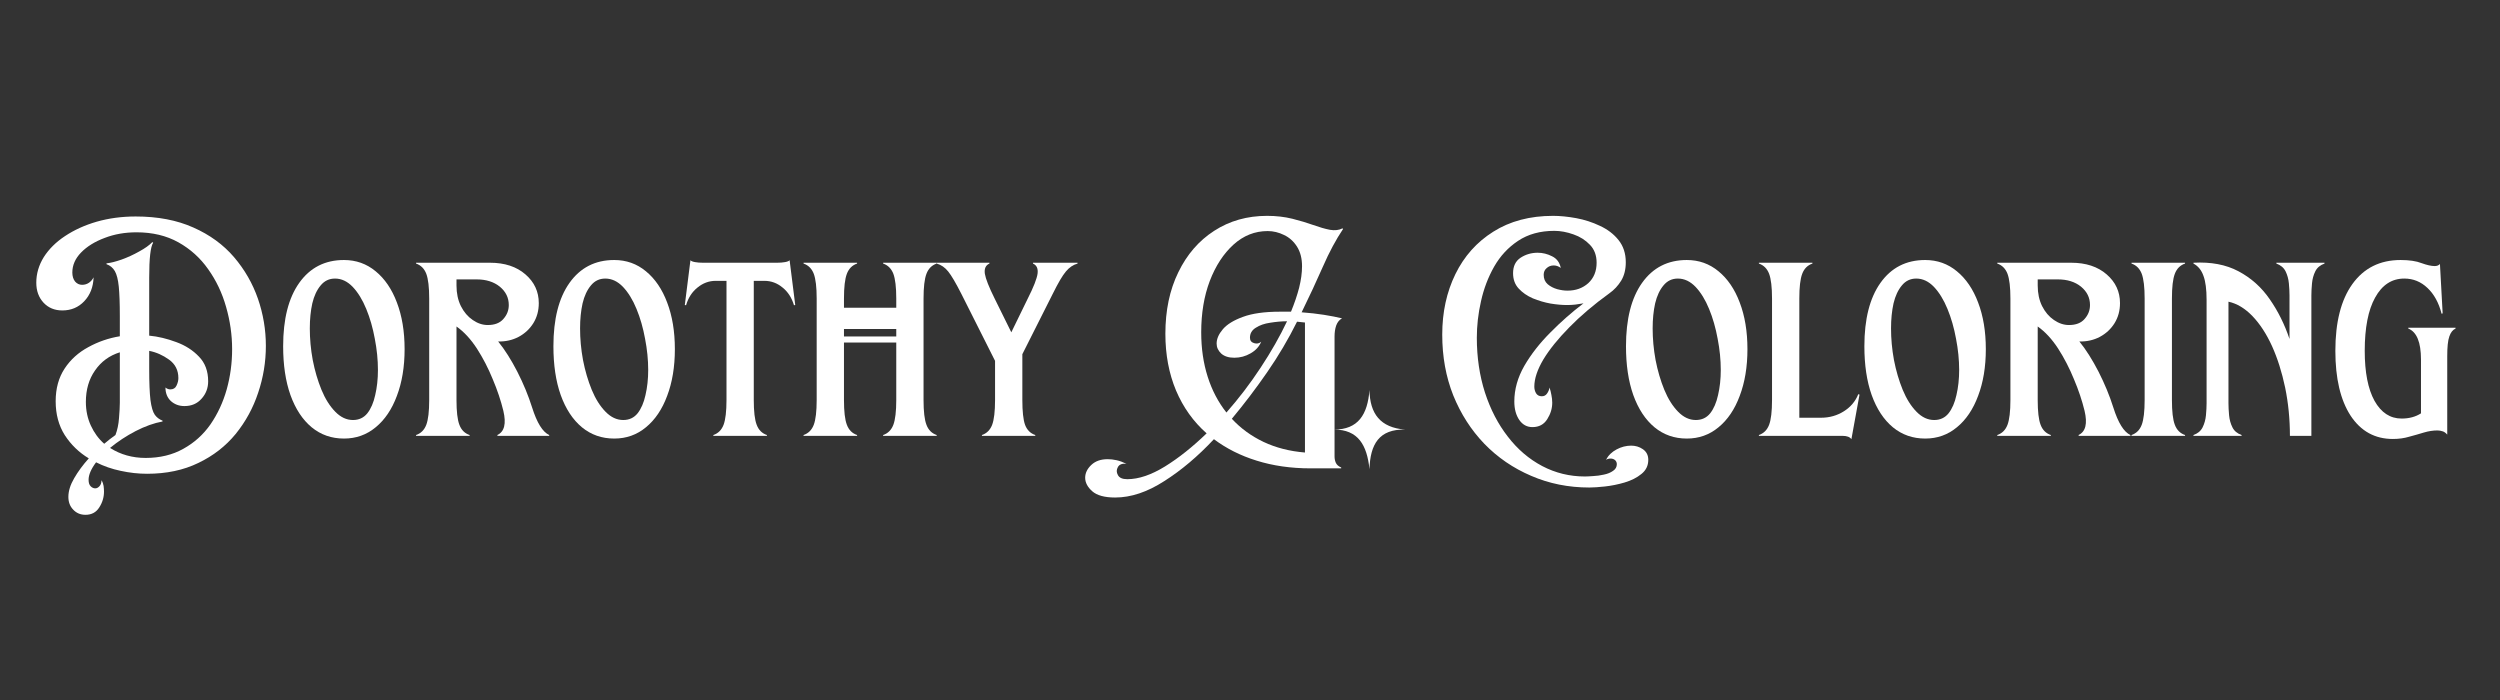 <svg version="1.2" preserveAspectRatio="xMidYMid meet" height="70" viewBox="0 0 187.5 52.5" zoomAndPan="magnify" width="250" xmlns:xlink="http://www.w3.org/1999/xlink" xmlns="http://www.w3.org/2000/svg"><rect x="0" y="0" width="187.5" height="52.5" fill="#333333" stroke="none"/><defs><clipPath id="73c50b221d"><path d="M 100.039 29.246 L 105.984 29.246 L 105.984 35.191 L 100.039 35.191 Z M 100.039 29.246"></path></clipPath></defs><g id="738ccaddd0"><g style="fill:#ffffff;fill-opacity:1;"><g transform="translate(2.378, 32.689)"><path d="M 4.031 5.922 C 3.656 5.922 3.348 5.789 3.109 5.531 C 2.867 5.281 2.75 4.961 2.75 4.578 C 2.75 4.141 2.895 3.672 3.188 3.172 C 3.477 2.672 3.844 2.176 4.281 1.688 C 3.551 1.25 2.953 0.672 2.484 -0.047 C 2.023 -0.773 1.797 -1.625 1.797 -2.594 C 1.797 -3.551 2.02 -4.367 2.469 -5.047 C 2.914 -5.723 3.508 -6.258 4.25 -6.656 C 4.988 -7.062 5.773 -7.332 6.609 -7.469 L 6.609 -9 C 6.609 -9.938 6.582 -10.664 6.531 -11.188 C 6.477 -11.719 6.379 -12.109 6.234 -12.359 C 6.086 -12.609 5.879 -12.781 5.609 -12.875 L 5.609 -12.938 C 5.91 -12.969 6.285 -13.062 6.734 -13.219 C 7.191 -13.383 7.633 -13.586 8.062 -13.828 C 8.5 -14.066 8.828 -14.301 9.047 -14.531 L 9.109 -14.484 C 8.91 -14.18 8.812 -13.312 8.812 -11.875 L 8.812 -7.516 C 9.477 -7.453 10.156 -7.289 10.844 -7.031 C 11.531 -6.781 12.098 -6.414 12.547 -5.938 C 13.004 -5.469 13.234 -4.852 13.234 -4.094 C 13.234 -3.582 13.066 -3.145 12.734 -2.781 C 12.41 -2.414 11.984 -2.234 11.453 -2.234 C 11.055 -2.234 10.719 -2.359 10.438 -2.609 C 10.164 -2.867 10.031 -3.207 10.031 -3.625 C 10.145 -3.531 10.266 -3.484 10.391 -3.484 C 10.617 -3.484 10.773 -3.578 10.859 -3.766 C 10.953 -3.961 11 -4.148 11 -4.328 C 11 -4.922 10.766 -5.383 10.297 -5.719 C 9.836 -6.051 9.344 -6.27 8.812 -6.375 L 8.812 -5.016 C 8.812 -3.992 8.844 -3.219 8.906 -2.688 C 8.977 -2.156 9.086 -1.785 9.234 -1.578 C 9.379 -1.379 9.57 -1.234 9.812 -1.141 L 9.812 -1.078 C 9.176 -0.961 8.504 -0.723 7.797 -0.359 C 7.098 0.004 6.457 0.426 5.875 0.906 C 6.664 1.406 7.555 1.656 8.547 1.656 C 9.617 1.656 10.562 1.426 11.375 0.969 C 12.188 0.52 12.863 -0.086 13.406 -0.859 C 13.945 -1.641 14.352 -2.516 14.625 -3.484 C 14.895 -4.453 15.031 -5.457 15.031 -6.5 C 15.031 -7.57 14.879 -8.629 14.578 -9.672 C 14.285 -10.711 13.836 -11.656 13.234 -12.5 C 12.641 -13.344 11.895 -14.016 11 -14.516 C 10.102 -15.016 9.055 -15.266 7.859 -15.266 C 6.992 -15.266 6.195 -15.125 5.469 -14.844 C 4.738 -14.57 4.148 -14.207 3.703 -13.75 C 3.266 -13.301 3.047 -12.801 3.047 -12.25 C 3.047 -11.977 3.113 -11.754 3.25 -11.578 C 3.395 -11.41 3.57 -11.328 3.781 -11.328 C 3.969 -11.328 4.141 -11.379 4.297 -11.484 C 4.453 -11.598 4.566 -11.734 4.641 -11.891 C 4.617 -11.16 4.383 -10.562 3.938 -10.094 C 3.5 -9.633 2.953 -9.406 2.297 -9.406 C 1.723 -9.406 1.254 -9.598 0.891 -9.984 C 0.523 -10.379 0.344 -10.879 0.344 -11.484 C 0.344 -12.16 0.531 -12.801 0.906 -13.406 C 1.289 -14.008 1.82 -14.535 2.5 -14.984 C 3.188 -15.441 3.977 -15.801 4.875 -16.062 C 5.781 -16.32 6.754 -16.453 7.797 -16.453 C 9.453 -16.453 10.895 -16.176 12.125 -15.625 C 13.352 -15.082 14.367 -14.344 15.172 -13.406 C 15.973 -12.469 16.57 -11.426 16.969 -10.281 C 17.363 -9.133 17.562 -7.957 17.562 -6.75 C 17.562 -5.539 17.367 -4.367 16.984 -3.234 C 16.609 -2.098 16.047 -1.066 15.297 -0.141 C 14.547 0.773 13.613 1.5 12.5 2.031 C 11.395 2.57 10.113 2.844 8.656 2.844 C 8 2.844 7.336 2.77 6.672 2.625 C 6.016 2.488 5.398 2.273 4.828 1.984 C 4.453 2.484 4.266 2.922 4.266 3.297 C 4.266 3.516 4.316 3.676 4.422 3.781 C 4.523 3.883 4.641 3.938 4.766 3.938 C 4.879 3.938 4.984 3.883 5.078 3.781 C 5.18 3.676 5.234 3.523 5.234 3.328 C 5.316 3.461 5.367 3.602 5.391 3.75 C 5.41 3.895 5.422 4.035 5.422 4.172 C 5.422 4.609 5.301 5.008 5.062 5.375 C 4.832 5.738 4.488 5.922 4.031 5.922 Z M 4.062 -2.547 C 4.062 -1.898 4.188 -1.305 4.438 -0.766 C 4.688 -0.223 5.02 0.227 5.438 0.594 C 5.582 0.469 5.723 0.352 5.859 0.25 C 5.992 0.145 6.133 0.039 6.281 -0.062 C 6.426 -0.445 6.516 -0.867 6.547 -1.328 C 6.586 -1.797 6.609 -2.18 6.609 -2.484 L 6.609 -6.266 C 5.828 -6.023 5.207 -5.57 4.75 -4.906 C 4.289 -4.25 4.062 -3.461 4.062 -2.547 Z M 4.062 -2.547" style="stroke:none"></path></g></g><g style="fill:#ffffff;fill-opacity:1;"><g transform="translate(20.689, 32.689)"><path d="M 5.781 -1.188 C 6.227 -1.188 6.586 -1.352 6.859 -1.688 C 7.129 -2.031 7.328 -2.488 7.453 -3.062 C 7.586 -3.633 7.656 -4.258 7.656 -4.938 C 7.656 -5.695 7.578 -6.477 7.422 -7.281 C 7.273 -8.094 7.062 -8.836 6.781 -9.516 C 6.5 -10.203 6.16 -10.754 5.766 -11.172 C 5.367 -11.586 4.926 -11.797 4.438 -11.797 C 4 -11.797 3.641 -11.625 3.359 -11.281 C 3.078 -10.945 2.867 -10.5 2.734 -9.938 C 2.609 -9.375 2.547 -8.75 2.547 -8.062 C 2.547 -7.289 2.617 -6.5 2.766 -5.688 C 2.922 -4.883 3.141 -4.141 3.422 -3.453 C 3.703 -2.773 4.047 -2.227 4.453 -1.812 C 4.859 -1.395 5.301 -1.188 5.781 -1.188 Z M 0.547 -6.719 C 0.547 -8.75 0.945 -10.332 1.75 -11.469 C 2.562 -12.613 3.68 -13.188 5.109 -13.188 C 6.016 -13.188 6.805 -12.906 7.484 -12.344 C 8.172 -11.781 8.703 -11 9.078 -10 C 9.461 -9 9.656 -7.832 9.656 -6.5 C 9.656 -5.176 9.461 -4.008 9.078 -3 C 8.703 -1.988 8.172 -1.203 7.484 -0.641 C 6.805 -0.078 6.016 0.203 5.109 0.203 C 4.18 0.203 3.375 -0.078 2.688 -0.641 C 2 -1.211 1.469 -2.02 1.094 -3.062 C 0.727 -4.102 0.547 -5.32 0.547 -6.719 Z M 0.547 -6.719" style="stroke:none"></path></g></g><g style="fill:#ffffff;fill-opacity:1;"><g transform="translate(30.893, 32.689)"><path d="M 0.312 -0.062 C 0.676 -0.188 0.93 -0.441 1.078 -0.828 C 1.223 -1.211 1.297 -1.832 1.297 -2.688 L 1.297 -10.297 C 1.297 -11.148 1.223 -11.77 1.078 -12.156 C 0.93 -12.539 0.676 -12.797 0.312 -12.922 L 0.312 -12.984 L 5.859 -12.984 C 6.961 -12.984 7.848 -12.691 8.516 -12.109 C 9.18 -11.535 9.516 -10.816 9.516 -9.953 C 9.516 -9.391 9.379 -8.891 9.109 -8.453 C 8.836 -8.016 8.469 -7.672 8 -7.422 C 7.539 -7.18 7.031 -7.066 6.469 -7.078 C 6.969 -6.461 7.445 -5.707 7.906 -4.812 C 8.363 -3.914 8.734 -3.02 9.016 -2.125 C 9.379 -0.977 9.805 -0.289 10.297 -0.062 L 10.297 0 L 6.422 0 L 6.406 -0.062 C 6.938 -0.312 7.086 -0.914 6.859 -1.875 C 6.672 -2.645 6.406 -3.438 6.062 -4.25 C 5.727 -5.07 5.332 -5.836 4.875 -6.547 C 4.414 -7.254 3.906 -7.805 3.344 -8.203 L 3.344 -2.688 C 3.344 -1.832 3.414 -1.211 3.562 -0.828 C 3.707 -0.441 3.961 -0.188 4.328 -0.062 L 4.328 0 L 0.312 0 Z M 3.344 -11.281 C 3.344 -10.695 3.453 -10.18 3.672 -9.734 C 3.898 -9.285 4.195 -8.938 4.562 -8.688 C 4.926 -8.438 5.301 -8.312 5.688 -8.312 C 6.207 -8.312 6.598 -8.461 6.859 -8.766 C 7.129 -9.066 7.266 -9.414 7.266 -9.812 C 7.266 -10.363 7.039 -10.82 6.594 -11.188 C 6.145 -11.551 5.566 -11.734 4.859 -11.734 L 3.344 -11.734 Z M 3.344 -11.281" style="stroke:none"></path></g></g><g style="fill:#ffffff;fill-opacity:1;"><g transform="translate(40.959, 32.689)"><path d="M 5.781 -1.188 C 6.227 -1.188 6.586 -1.352 6.859 -1.688 C 7.129 -2.031 7.328 -2.488 7.453 -3.062 C 7.586 -3.633 7.656 -4.258 7.656 -4.938 C 7.656 -5.695 7.578 -6.477 7.422 -7.281 C 7.273 -8.094 7.062 -8.836 6.781 -9.516 C 6.5 -10.203 6.16 -10.754 5.766 -11.172 C 5.367 -11.586 4.926 -11.797 4.438 -11.797 C 4 -11.797 3.641 -11.625 3.359 -11.281 C 3.078 -10.945 2.867 -10.5 2.734 -9.938 C 2.609 -9.375 2.547 -8.75 2.547 -8.062 C 2.547 -7.289 2.617 -6.5 2.766 -5.688 C 2.922 -4.883 3.141 -4.141 3.422 -3.453 C 3.703 -2.773 4.047 -2.227 4.453 -1.812 C 4.859 -1.395 5.301 -1.188 5.781 -1.188 Z M 0.547 -6.719 C 0.547 -8.75 0.945 -10.332 1.75 -11.469 C 2.562 -12.613 3.68 -13.188 5.109 -13.188 C 6.016 -13.188 6.805 -12.906 7.484 -12.344 C 8.172 -11.781 8.703 -11 9.078 -10 C 9.461 -9 9.656 -7.832 9.656 -6.5 C 9.656 -5.176 9.461 -4.008 9.078 -3 C 8.703 -1.988 8.172 -1.203 7.484 -0.641 C 6.805 -0.078 6.016 0.203 5.109 0.203 C 4.18 0.203 3.375 -0.078 2.688 -0.641 C 2 -1.211 1.469 -2.02 1.094 -3.062 C 0.727 -4.102 0.547 -5.32 0.547 -6.719 Z M 0.547 -6.719" style="stroke:none"></path></g></g><g style="fill:#ffffff;fill-opacity:1;"><g transform="translate(51.049, 32.689)"><path d="M 2.453 -0.062 C 2.816 -0.188 3.07 -0.441 3.219 -0.828 C 3.363 -1.211 3.438 -1.832 3.438 -2.688 L 3.438 -11.625 L 2.625 -11.625 C 2.125 -11.625 1.672 -11.457 1.266 -11.125 C 0.859 -10.801 0.57 -10.359 0.406 -9.797 L 0.312 -9.812 L 0.734 -13.172 C 0.785 -13.109 0.898 -13.062 1.078 -13.031 C 1.254 -13 1.445 -12.984 1.656 -12.984 L 7.25 -12.984 C 7.457 -12.984 7.648 -13 7.828 -13.031 C 8.004 -13.062 8.117 -13.109 8.172 -13.172 L 8.594 -9.812 L 8.5 -9.797 C 8.332 -10.359 8.047 -10.801 7.641 -11.125 C 7.242 -11.457 6.789 -11.625 6.281 -11.625 L 5.484 -11.625 L 5.484 -2.688 C 5.484 -1.832 5.555 -1.211 5.703 -0.828 C 5.848 -0.441 6.102 -0.188 6.469 -0.062 L 6.469 0 L 2.453 0 Z M 2.453 -0.062" style="stroke:none"></path></g></g><g style="fill:#ffffff;fill-opacity:1;"><g transform="translate(59.954, 32.689)"><path d="M 0.312 -0.062 C 0.676 -0.188 0.93 -0.441 1.078 -0.828 C 1.223 -1.211 1.297 -1.832 1.297 -2.688 L 1.297 -10.297 C 1.297 -11.148 1.223 -11.77 1.078 -12.156 C 0.93 -12.539 0.676 -12.797 0.312 -12.922 L 0.312 -12.984 L 4.328 -12.984 L 4.328 -12.922 C 3.961 -12.797 3.707 -12.539 3.562 -12.156 C 3.414 -11.77 3.344 -11.148 3.344 -10.297 L 3.344 -9.609 L 7.266 -9.609 L 7.266 -10.297 C 7.266 -11.148 7.191 -11.77 7.047 -12.156 C 6.898 -12.539 6.645 -12.797 6.281 -12.922 L 6.281 -12.984 L 10.297 -12.984 L 10.297 -12.922 C 9.93 -12.797 9.676 -12.539 9.531 -12.156 C 9.383 -11.77 9.312 -11.148 9.312 -10.297 L 9.312 -2.688 C 9.312 -1.832 9.383 -1.211 9.531 -0.828 C 9.676 -0.441 9.93 -0.188 10.297 -0.062 L 10.297 0 L 6.281 0 L 6.281 -0.062 C 6.645 -0.188 6.898 -0.441 7.047 -0.828 C 7.191 -1.211 7.266 -1.832 7.266 -2.688 L 7.266 -7 L 3.344 -7 L 3.344 -2.688 C 3.344 -1.832 3.414 -1.211 3.562 -0.828 C 3.707 -0.441 3.961 -0.188 4.328 -0.062 L 4.328 0 L 0.312 0 Z M 3.344 -7.453 L 7.266 -7.453 L 7.266 -8.016 L 3.344 -8.016 Z M 3.344 -7.453" style="stroke:none"></path></g></g><g style="fill:#ffffff;fill-opacity:1;"><g transform="translate(70.567, 32.689)"><path d="M 3.078 -0.062 C 3.441 -0.188 3.695 -0.441 3.844 -0.828 C 3.988 -1.211 4.062 -1.832 4.062 -2.688 L 4.062 -5.625 L 1.531 -10.656 C 1.113 -11.477 0.785 -12.035 0.547 -12.328 C 0.305 -12.629 0.02 -12.828 -0.312 -12.922 L -0.312 -12.984 L 3.641 -12.984 L 3.641 -12.922 C 3.359 -12.797 3.242 -12.539 3.297 -12.156 C 3.359 -11.781 3.602 -11.16 4.031 -10.297 L 5.281 -7.766 L 6.516 -10.297 C 6.953 -11.16 7.195 -11.781 7.25 -12.156 C 7.301 -12.539 7.188 -12.797 6.906 -12.922 L 6.906 -12.984 L 10.25 -12.984 L 10.25 -12.922 C 9.914 -12.828 9.625 -12.629 9.375 -12.328 C 9.125 -12.035 8.797 -11.477 8.391 -10.656 L 6.109 -6.125 L 6.109 -2.688 C 6.109 -1.832 6.176 -1.211 6.312 -0.828 C 6.457 -0.441 6.711 -0.188 7.078 -0.062 L 7.078 0 L 3.078 0 Z M 3.078 -0.062" style="stroke:none"></path></g></g><g style="fill:#ffffff;fill-opacity:1;"><g transform="translate(80.497, 32.689)"><path d="" style="stroke:none"></path></g></g><g style="fill:#ffffff;fill-opacity:1;"><g transform="translate(86.419, 32.689)"><path d="M -2.781 4.625 C -3.57 4.625 -4.145 4.469 -4.5 4.156 C -4.852 3.844 -5.031 3.504 -5.031 3.141 C -5.031 2.797 -4.879 2.477 -4.578 2.188 C -4.273 1.895 -3.863 1.75 -3.344 1.75 C -3.133 1.75 -2.91 1.773 -2.672 1.828 C -2.441 1.879 -2.195 1.969 -1.938 2.094 C -2.258 2.062 -2.473 2.145 -2.578 2.344 C -2.691 2.539 -2.691 2.738 -2.578 2.938 C -2.473 3.145 -2.238 3.25 -1.875 3.25 C -1.02 3.25 -0.078 2.93 0.953 2.297 C 1.984 1.66 3.023 0.832 4.078 -0.188 C 3.086 -1.062 2.32 -2.133 1.781 -3.406 C 1.25 -4.676 0.984 -6.094 0.984 -7.656 C 0.984 -9.406 1.305 -10.941 1.953 -12.266 C 2.598 -13.598 3.492 -14.633 4.641 -15.375 C 5.797 -16.125 7.117 -16.5 8.609 -16.5 C 9.297 -16.5 9.93 -16.426 10.516 -16.281 C 11.098 -16.133 11.617 -15.977 12.078 -15.812 C 12.547 -15.645 12.961 -15.523 13.328 -15.453 C 13.691 -15.391 14.004 -15.426 14.266 -15.562 L 14.312 -15.516 C 13.781 -14.723 13.273 -13.781 12.797 -12.688 C 12.316 -11.594 11.785 -10.453 11.203 -9.266 C 11.797 -9.223 12.352 -9.16 12.875 -9.078 C 13.406 -8.992 13.859 -8.906 14.234 -8.812 C 14.035 -8.707 13.891 -8.531 13.797 -8.281 C 13.711 -8.031 13.672 -7.754 13.672 -7.453 L 13.672 1.547 C 13.672 1.711 13.703 1.867 13.766 2.016 C 13.836 2.172 13.973 2.289 14.172 2.375 L 14.172 2.438 L 11.875 2.438 C 10.395 2.438 9.047 2.242 7.828 1.859 C 6.617 1.484 5.551 0.945 4.625 0.25 C 3.426 1.531 2.188 2.578 0.906 3.391 C -0.363 4.211 -1.594 4.625 -2.781 4.625 Z M 3.672 -7.766 C 3.672 -6.566 3.832 -5.457 4.156 -4.438 C 4.477 -3.426 4.945 -2.531 5.562 -1.75 C 6.488 -2.801 7.344 -3.922 8.125 -5.109 C 8.914 -6.305 9.578 -7.469 10.109 -8.594 C 9.703 -8.594 9.281 -8.555 8.844 -8.484 C 8.414 -8.422 8.055 -8.297 7.766 -8.109 C 7.473 -7.93 7.328 -7.68 7.328 -7.359 C 7.328 -7.148 7.43 -7.016 7.641 -6.953 C 7.848 -6.891 8.023 -6.926 8.172 -7.062 C 8.023 -6.695 7.758 -6.406 7.375 -6.188 C 7 -5.969 6.594 -5.859 6.156 -5.859 C 5.738 -5.859 5.41 -5.961 5.172 -6.172 C 4.941 -6.391 4.828 -6.641 4.828 -6.922 C 4.828 -7.273 4.984 -7.633 5.297 -8 C 5.609 -8.363 6.109 -8.672 6.797 -8.922 C 7.492 -9.18 8.414 -9.312 9.562 -9.312 L 10.406 -9.312 C 10.664 -9.938 10.867 -10.535 11.016 -11.109 C 11.16 -11.691 11.234 -12.227 11.234 -12.719 C 11.234 -13.301 11.109 -13.789 10.859 -14.188 C 10.609 -14.582 10.285 -14.875 9.891 -15.062 C 9.492 -15.258 9.082 -15.359 8.656 -15.359 C 7.695 -15.359 6.844 -15.02 6.094 -14.344 C 5.344 -13.664 4.75 -12.754 4.312 -11.609 C 3.883 -10.473 3.672 -9.191 3.672 -7.766 Z M 5.969 -1.281 C 6.633 -0.562 7.426 0.016 8.344 0.453 C 9.27 0.891 10.305 1.156 11.453 1.25 L 11.453 -8.5 C 11.336 -8.508 11.141 -8.531 10.859 -8.562 C 10.211 -7.258 9.469 -6 8.625 -4.781 C 7.789 -3.57 6.906 -2.406 5.969 -1.281 Z M 5.969 -1.281" style="stroke:none"></path></g></g><g style="fill:#ffffff;fill-opacity:1;"><g transform="translate(101.496, 32.689)"><path d="" style="stroke:none"></path></g></g><g style="fill:#ffffff;fill-opacity:1;"><g transform="translate(107.418, 32.689)"><path d="M 11.781 3.875 C 10.219 3.875 8.766 3.582 7.422 3 C 6.078 2.426 4.906 1.625 3.906 0.594 C 2.914 -0.438 2.141 -1.645 1.578 -3.031 C 1.023 -4.426 0.75 -5.945 0.75 -7.594 C 0.75 -9.27 1.078 -10.781 1.734 -12.125 C 2.391 -13.469 3.336 -14.531 4.578 -15.312 C 5.828 -16.102 7.32 -16.5 9.062 -16.5 C 9.594 -16.5 10.172 -16.441 10.797 -16.328 C 11.422 -16.211 12.016 -16.02 12.578 -15.75 C 13.148 -15.488 13.613 -15.133 13.969 -14.688 C 14.332 -14.238 14.516 -13.68 14.516 -13.016 C 14.516 -12.473 14.398 -12.016 14.172 -11.641 C 13.941 -11.266 13.645 -10.945 13.281 -10.688 C 12.125 -9.852 11.125 -9.004 10.281 -8.141 C 9.438 -7.285 8.785 -6.477 8.328 -5.719 C 7.879 -4.957 7.656 -4.281 7.656 -3.688 C 7.656 -3.52 7.695 -3.359 7.781 -3.203 C 7.875 -3.047 8.02 -2.969 8.219 -2.969 C 8.383 -2.969 8.516 -3.035 8.609 -3.172 C 8.711 -3.316 8.773 -3.469 8.797 -3.625 C 8.859 -3.438 8.906 -3.25 8.938 -3.062 C 8.977 -2.875 9 -2.68 9 -2.484 C 9 -2.055 8.875 -1.645 8.625 -1.25 C 8.375 -0.852 8.004 -0.656 7.516 -0.656 C 7.109 -0.656 6.781 -0.832 6.531 -1.188 C 6.281 -1.551 6.156 -2.016 6.156 -2.578 C 6.156 -3.484 6.406 -4.375 6.906 -5.25 C 7.414 -6.125 8.066 -6.957 8.859 -7.75 C 9.648 -8.551 10.477 -9.281 11.344 -9.938 C 11.133 -9.906 10.926 -9.875 10.719 -9.844 C 10.508 -9.82 10.301 -9.812 10.094 -9.812 C 9.738 -9.812 9.332 -9.848 8.875 -9.922 C 8.426 -10.004 7.984 -10.133 7.547 -10.312 C 7.117 -10.5 6.766 -10.742 6.484 -11.047 C 6.203 -11.348 6.062 -11.734 6.062 -12.203 C 6.062 -12.723 6.25 -13.109 6.625 -13.359 C 7.008 -13.609 7.438 -13.734 7.906 -13.734 C 8.281 -13.734 8.641 -13.645 8.984 -13.469 C 9.336 -13.301 9.555 -13.008 9.641 -12.594 C 9.473 -12.719 9.297 -12.781 9.109 -12.781 C 8.898 -12.781 8.723 -12.711 8.578 -12.578 C 8.43 -12.453 8.359 -12.285 8.359 -12.078 C 8.359 -11.785 8.457 -11.551 8.656 -11.375 C 8.852 -11.207 9.094 -11.082 9.375 -11 C 9.656 -10.926 9.91 -10.891 10.141 -10.891 C 10.766 -10.891 11.285 -11.078 11.703 -11.453 C 12.117 -11.836 12.328 -12.348 12.328 -12.984 C 12.328 -13.535 12.16 -13.984 11.828 -14.328 C 11.492 -14.68 11.082 -14.941 10.594 -15.109 C 10.102 -15.285 9.625 -15.375 9.156 -15.375 C 8.094 -15.375 7.188 -15.125 6.438 -14.625 C 5.695 -14.133 5.098 -13.488 4.641 -12.688 C 4.191 -11.895 3.863 -11.031 3.656 -10.094 C 3.445 -9.164 3.344 -8.254 3.344 -7.359 C 3.344 -5.891 3.547 -4.52 3.953 -3.25 C 4.367 -1.977 4.941 -0.875 5.672 0.062 C 6.398 1.008 7.258 1.742 8.25 2.266 C 9.238 2.785 10.305 3.047 11.453 3.047 C 11.609 3.047 11.816 3.035 12.078 3.016 C 12.336 3.004 12.602 2.969 12.875 2.906 C 13.145 2.852 13.375 2.758 13.562 2.625 C 13.75 2.5 13.844 2.332 13.844 2.125 C 13.844 2 13.797 1.895 13.703 1.812 C 13.609 1.738 13.5 1.703 13.375 1.703 C 13.25 1.703 13.133 1.734 13.031 1.797 C 13.207 1.461 13.473 1.203 13.828 1.016 C 14.18 0.828 14.547 0.734 14.922 0.734 C 15.242 0.734 15.535 0.82 15.797 1 C 16.066 1.188 16.203 1.453 16.203 1.797 C 16.203 2.234 16.031 2.586 15.688 2.859 C 15.344 3.141 14.922 3.352 14.422 3.5 C 13.93 3.645 13.441 3.742 12.953 3.797 C 12.473 3.848 12.082 3.875 11.781 3.875 Z M 11.781 3.875" style="stroke:none"></path></g></g><g style="fill:#ffffff;fill-opacity:1;"><g transform="translate(121.402, 32.689)"><path d="M 5.781 -1.188 C 6.227 -1.188 6.586 -1.352 6.859 -1.688 C 7.129 -2.031 7.328 -2.488 7.453 -3.062 C 7.586 -3.633 7.656 -4.258 7.656 -4.938 C 7.656 -5.695 7.578 -6.477 7.422 -7.281 C 7.273 -8.094 7.062 -8.836 6.781 -9.516 C 6.5 -10.203 6.16 -10.754 5.766 -11.172 C 5.367 -11.586 4.926 -11.797 4.438 -11.797 C 4 -11.797 3.641 -11.625 3.359 -11.281 C 3.078 -10.945 2.867 -10.5 2.734 -9.938 C 2.609 -9.375 2.547 -8.75 2.547 -8.062 C 2.547 -7.289 2.617 -6.5 2.766 -5.688 C 2.922 -4.883 3.141 -4.141 3.422 -3.453 C 3.703 -2.773 4.047 -2.227 4.453 -1.812 C 4.859 -1.395 5.301 -1.188 5.781 -1.188 Z M 0.547 -6.719 C 0.547 -8.75 0.945 -10.332 1.75 -11.469 C 2.562 -12.613 3.68 -13.188 5.109 -13.188 C 6.016 -13.188 6.805 -12.906 7.484 -12.344 C 8.172 -11.781 8.703 -11 9.078 -10 C 9.461 -9 9.656 -7.832 9.656 -6.5 C 9.656 -5.176 9.461 -4.008 9.078 -3 C 8.703 -1.988 8.172 -1.203 7.484 -0.641 C 6.805 -0.078 6.016 0.203 5.109 0.203 C 4.18 0.203 3.375 -0.078 2.688 -0.641 C 2 -1.211 1.469 -2.02 1.094 -3.062 C 0.727 -4.102 0.547 -5.32 0.547 -6.719 Z M 0.547 -6.719" style="stroke:none"></path></g></g><g style="fill:#ffffff;fill-opacity:1;"><g transform="translate(131.605, 32.689)"><path d="M 0.312 -0.062 C 0.676 -0.188 0.93 -0.441 1.078 -0.828 C 1.223 -1.211 1.297 -1.832 1.297 -2.688 L 1.297 -10.297 C 1.297 -11.148 1.223 -11.77 1.078 -12.156 C 0.93 -12.539 0.676 -12.797 0.312 -12.922 L 0.312 -12.984 L 4.328 -12.984 L 4.328 -12.922 C 3.961 -12.797 3.707 -12.539 3.562 -12.156 C 3.414 -11.77 3.344 -11.148 3.344 -10.297 L 3.344 -1.359 L 4.969 -1.359 C 5.602 -1.359 6.176 -1.52 6.688 -1.844 C 7.195 -2.164 7.555 -2.594 7.766 -3.125 L 7.859 -3.094 L 7.25 0.25 C 7.133 0.082 6.91 0 6.578 0 L 0.312 0 Z M 0.312 -0.062" style="stroke:none"></path></g></g><g style="fill:#ffffff;fill-opacity:1;"><g transform="translate(139.281, 32.689)"><path d="M 5.781 -1.188 C 6.227 -1.188 6.586 -1.352 6.859 -1.688 C 7.129 -2.031 7.328 -2.488 7.453 -3.062 C 7.586 -3.633 7.656 -4.258 7.656 -4.938 C 7.656 -5.695 7.578 -6.477 7.422 -7.281 C 7.273 -8.094 7.062 -8.836 6.781 -9.516 C 6.5 -10.203 6.16 -10.754 5.766 -11.172 C 5.367 -11.586 4.926 -11.797 4.438 -11.797 C 4 -11.797 3.641 -11.625 3.359 -11.281 C 3.078 -10.945 2.867 -10.5 2.734 -9.938 C 2.609 -9.375 2.547 -8.75 2.547 -8.062 C 2.547 -7.289 2.617 -6.5 2.766 -5.688 C 2.922 -4.883 3.141 -4.141 3.422 -3.453 C 3.703 -2.773 4.047 -2.227 4.453 -1.812 C 4.859 -1.395 5.301 -1.188 5.781 -1.188 Z M 0.547 -6.719 C 0.547 -8.75 0.945 -10.332 1.75 -11.469 C 2.562 -12.613 3.68 -13.188 5.109 -13.188 C 6.016 -13.188 6.805 -12.906 7.484 -12.344 C 8.172 -11.781 8.703 -11 9.078 -10 C 9.461 -9 9.656 -7.832 9.656 -6.5 C 9.656 -5.176 9.461 -4.008 9.078 -3 C 8.703 -1.988 8.172 -1.203 7.484 -0.641 C 6.805 -0.078 6.016 0.203 5.109 0.203 C 4.18 0.203 3.375 -0.078 2.688 -0.641 C 2 -1.211 1.469 -2.02 1.094 -3.062 C 0.727 -4.102 0.547 -5.32 0.547 -6.719 Z M 0.547 -6.719" style="stroke:none"></path></g></g><g style="fill:#ffffff;fill-opacity:1;"><g transform="translate(149.484, 32.689)"><path d="M 0.312 -0.062 C 0.676 -0.188 0.93 -0.441 1.078 -0.828 C 1.223 -1.211 1.297 -1.832 1.297 -2.688 L 1.297 -10.297 C 1.297 -11.148 1.223 -11.77 1.078 -12.156 C 0.93 -12.539 0.676 -12.797 0.312 -12.922 L 0.312 -12.984 L 5.859 -12.984 C 6.961 -12.984 7.848 -12.691 8.516 -12.109 C 9.18 -11.535 9.516 -10.816 9.516 -9.953 C 9.516 -9.391 9.379 -8.891 9.109 -8.453 C 8.836 -8.016 8.469 -7.672 8 -7.422 C 7.539 -7.18 7.031 -7.066 6.469 -7.078 C 6.969 -6.461 7.445 -5.707 7.906 -4.812 C 8.363 -3.914 8.734 -3.02 9.016 -2.125 C 9.379 -0.977 9.805 -0.289 10.297 -0.062 L 10.297 0 L 6.422 0 L 6.406 -0.062 C 6.938 -0.312 7.086 -0.914 6.859 -1.875 C 6.672 -2.645 6.406 -3.438 6.062 -4.25 C 5.727 -5.07 5.332 -5.836 4.875 -6.547 C 4.414 -7.254 3.906 -7.805 3.344 -8.203 L 3.344 -2.688 C 3.344 -1.832 3.414 -1.211 3.562 -0.828 C 3.707 -0.441 3.961 -0.188 4.328 -0.062 L 4.328 0 L 0.312 0 Z M 3.344 -11.281 C 3.344 -10.695 3.453 -10.18 3.672 -9.734 C 3.898 -9.285 4.195 -8.938 4.562 -8.688 C 4.926 -8.438 5.301 -8.312 5.688 -8.312 C 6.207 -8.312 6.598 -8.461 6.859 -8.766 C 7.129 -9.066 7.266 -9.414 7.266 -9.812 C 7.266 -10.363 7.039 -10.82 6.594 -11.188 C 6.145 -11.551 5.566 -11.734 4.859 -11.734 L 3.344 -11.734 Z M 3.344 -11.281" style="stroke:none"></path></g></g><g style="fill:#ffffff;fill-opacity:1;"><g transform="translate(159.551, 32.689)"><path d="M 0.312 -0.062 C 0.676 -0.188 0.93 -0.441 1.078 -0.828 C 1.223 -1.211 1.297 -1.832 1.297 -2.688 L 1.297 -10.297 C 1.297 -11.148 1.223 -11.77 1.078 -12.156 C 0.93 -12.539 0.676 -12.797 0.312 -12.922 L 0.312 -12.984 L 4.328 -12.984 L 4.328 -12.922 C 3.961 -12.797 3.707 -12.539 3.562 -12.156 C 3.414 -11.77 3.344 -11.148 3.344 -10.297 L 3.344 -2.688 C 3.344 -1.832 3.414 -1.211 3.562 -0.828 C 3.707 -0.441 3.961 -0.188 4.328 -0.062 L 4.328 0 L 0.312 0 Z M 0.312 -0.062" style="stroke:none"></path></g></g><g style="fill:#ffffff;fill-opacity:1;"><g transform="translate(164.197, 32.689)"><path d="M 0.312 -0.062 C 0.633 -0.176 0.863 -0.367 1 -0.641 C 1.133 -0.91 1.219 -1.211 1.25 -1.547 C 1.281 -1.879 1.297 -2.18 1.297 -2.453 L 1.297 -10.203 C 1.297 -10.984 1.219 -11.582 1.062 -12 C 0.914 -12.426 0.664 -12.734 0.312 -12.922 L 0.312 -12.984 C 1.625 -13.055 2.75 -12.844 3.688 -12.344 C 4.633 -11.844 5.414 -11.145 6.031 -10.25 C 6.656 -9.352 7.148 -8.359 7.516 -7.266 L 7.516 -10.531 C 7.516 -10.801 7.5 -11.102 7.469 -11.438 C 7.438 -11.77 7.352 -12.07 7.219 -12.344 C 7.082 -12.613 6.852 -12.805 6.531 -12.922 L 6.531 -12.984 L 10.141 -12.984 L 10.141 -12.922 C 9.816 -12.805 9.586 -12.613 9.453 -12.344 C 9.316 -12.07 9.234 -11.77 9.203 -11.438 C 9.172 -11.102 9.156 -10.801 9.156 -10.531 L 9.156 0 L 7.547 0 C 7.547 -1.258 7.426 -2.469 7.188 -3.625 C 6.945 -4.781 6.617 -5.816 6.203 -6.734 C 5.785 -7.648 5.297 -8.398 4.734 -8.984 C 4.172 -9.566 3.57 -9.926 2.938 -10.062 L 2.938 -2.453 C 2.938 -2.18 2.953 -1.879 2.984 -1.547 C 3.016 -1.211 3.098 -0.91 3.234 -0.641 C 3.367 -0.367 3.598 -0.176 3.922 -0.062 L 3.922 0 L 0.312 0 Z M 0.312 -0.062" style="stroke:none"></path></g></g><g style="fill:#ffffff;fill-opacity:1;"><g transform="translate(174.605, 32.689)"><path d="M 4.859 0.234 C 3.516 0.234 2.457 -0.348 1.688 -1.516 C 0.926 -2.691 0.547 -4.312 0.547 -6.375 C 0.547 -8.531 0.973 -10.203 1.828 -11.391 C 2.691 -12.586 3.895 -13.188 5.438 -13.188 C 6.094 -13.188 6.617 -13.109 7.016 -12.953 C 7.422 -12.805 7.75 -12.734 8 -12.734 C 8.164 -12.734 8.297 -12.785 8.391 -12.891 L 8.594 -9.188 L 8.516 -9.156 C 8.305 -9.977 7.953 -10.625 7.453 -11.094 C 6.961 -11.562 6.383 -11.797 5.719 -11.797 C 4.781 -11.797 4.051 -11.32 3.531 -10.375 C 3.008 -9.438 2.75 -8.102 2.75 -6.375 C 2.75 -4.77 2.992 -3.52 3.484 -2.625 C 3.984 -1.738 4.66 -1.297 5.516 -1.297 C 6.078 -1.297 6.562 -1.426 6.969 -1.688 L 6.969 -5.719 C 6.969 -7.02 6.648 -7.797 6.016 -8.047 L 6.016 -8.109 L 9.562 -8.109 L 9.562 -8.047 C 9.352 -7.953 9.195 -7.754 9.094 -7.453 C 8.988 -7.16 8.938 -6.664 8.938 -5.969 L 8.938 -0.094 C 8.82 -0.227 8.703 -0.312 8.578 -0.344 C 8.461 -0.383 8.336 -0.406 8.203 -0.406 C 7.867 -0.406 7.531 -0.352 7.188 -0.25 C 6.844 -0.145 6.477 -0.039 6.094 0.062 C 5.719 0.176 5.305 0.234 4.859 0.234 Z M 4.859 0.234" style="stroke:none"></path></g></g><g clip-path="url(#73c50b221d)" clip-rule="nonzero"><path d="M 102.711 29.25 C 102.738 31.027 103.523 32.074 105.383 32.219 C 103.43 32.172 102.762 33.328 102.711 35.191 C 102.527 33.383 101.859 32.207 100.039 32.219 C 101.867 32.223 102.57 31.09 102.711 29.25 Z M 102.711 29.25" style="stroke:none;fill-rule:nonzero;fill:#ffffff;fill-opacity:1;"></path></g></g></svg>